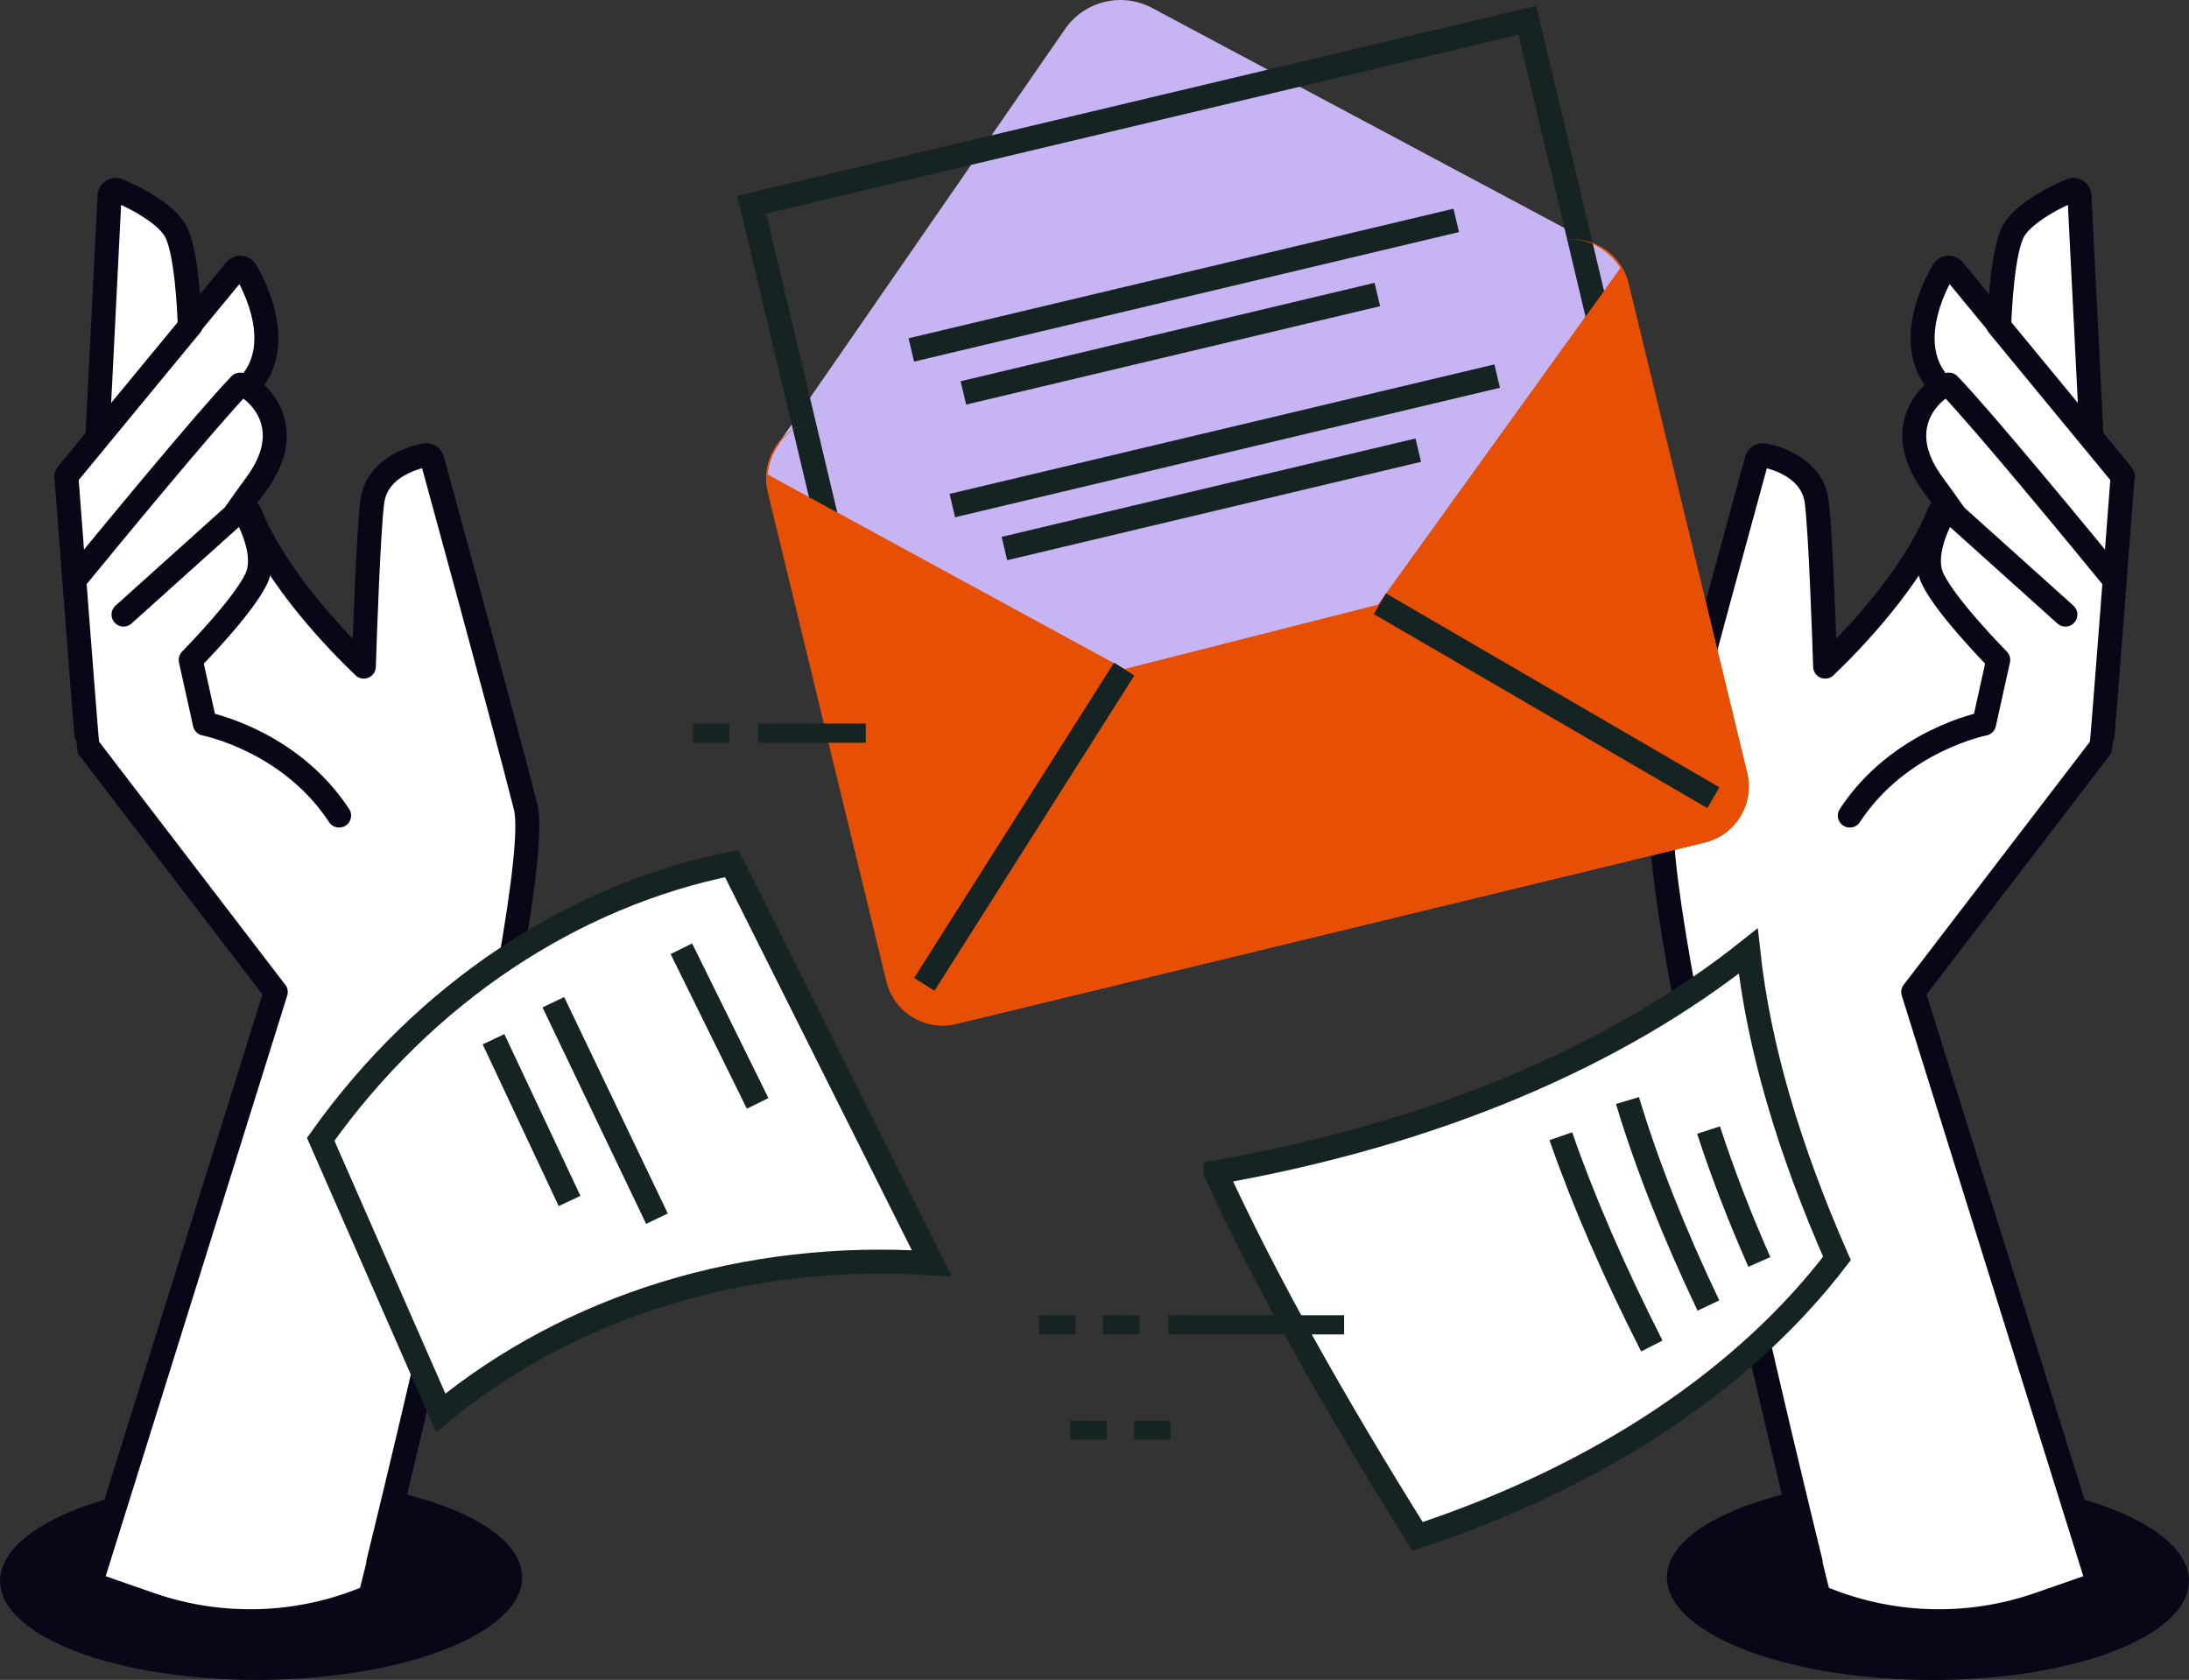 <svg width="228" height="175" viewBox="0 0 228 175" fill="none" xmlns="http://www.w3.org/2000/svg">
<rect x="0" y="0" width="228" height="175" fill="#333333" stroke="none"/>
<g clip-path="url(#clip0_148_1386)">
<path d="M27.279 175C42.295 174.882 54.431 170.089 54.385 164.294C54.34 158.499 42.13 153.897 27.114 154.015C12.099 154.133 -0.037 158.926 0.009 164.721C0.054 170.516 12.264 175.118 27.279 175Z" fill="#080717"/>
<path d="M28.723 103.341L9.454 164.984L15.59 167.12C23.064 169.726 31.235 169.452 38.514 166.346C38.545 166.291 56.89 92.567 54.754 84.085C52.578 75.446 45.088 48.153 45.017 47.88C44.931 47.566 44.626 47.371 44.313 47.426C44.11 47.457 39.304 48.255 38.78 52.246C38.389 55.203 38.021 65.634 37.895 69.444C35.383 67.05 28.817 60.383 26.023 53.443C25.898 53.114 25.53 52.958 25.201 53.091C25.013 53.161 24.896 53.318 24.841 53.498C24.77 53.459 24.692 53.419 24.606 53.411C24.59 53.411 24.575 53.411 24.559 53.411C25.154 52.551 25.858 51.557 26.618 50.532C28.253 48.333 28.895 46.221 28.512 44.272C28.011 41.69 25.898 40.383 25.811 40.329C25.796 40.321 25.772 40.321 25.757 40.305C25.827 40.227 25.905 40.141 25.968 40.07C30.1 35.532 25.757 28.474 25.569 28.177C25.459 28.005 25.279 27.895 25.076 27.88C24.872 27.864 24.677 27.95 24.544 28.106L19.769 33.897C19.707 32.191 19.417 26.017 18.259 24.022C16.944 21.745 12.475 19.906 12.28 19.828C12.092 19.75 11.873 19.773 11.7 19.883C11.528 19.992 11.419 20.18 11.411 20.383L10.159 45.305C10.159 45.376 10.174 45.446 10.198 45.516L7.067 49.319C6.965 49.444 6.911 49.609 6.926 49.765C6.926 49.765 9.039 77.645 9.11 77.739L28.715 103.341H28.723Z" fill="white" stroke="#080717" stroke-width="2.5" stroke-linecap="round" stroke-linejoin="round"/>
<path d="M19.879 33.865L6.895 49.624" stroke="#080717" stroke-width="2.5" stroke-linecap="round" stroke-linejoin="round"/>
<path d="M7.803 60.368C11.325 56.072 21.585 43.607 25.006 40.07" stroke="#080717" stroke-width="2.5" stroke-linecap="round" stroke-linejoin="round"/>
<path d="M12.867 64.022L25.225 52.911C25.225 52.911 28.105 57.347 26.688 60.305C25.272 63.271 19.863 68.748 19.863 68.748L21.335 75.391C21.335 75.391 30.155 77.089 35.321 84.961" stroke="#080717" stroke-width="2.5" stroke-linecap="round" stroke-linejoin="round"/>
<path d="M227.998 164.728C228.043 158.933 215.908 154.139 200.892 154.022C185.877 153.904 173.667 158.506 173.621 164.301C173.576 170.096 185.712 174.889 200.727 175.007C215.743 175.125 227.952 170.523 227.998 164.728Z" fill="#080717"/>
<path d="M199.277 103.341L218.546 164.984L212.41 167.12C204.935 169.726 196.765 169.452 189.486 166.346C189.455 166.291 171.11 92.567 173.246 84.085C175.422 75.446 182.912 48.153 182.982 47.88C183.068 47.566 183.374 47.371 183.687 47.426C183.89 47.457 188.696 48.255 189.22 52.246C189.611 55.203 189.979 65.634 190.104 69.444C192.617 67.05 199.183 60.383 201.977 53.443C202.102 53.114 202.47 52.958 202.799 53.091C202.987 53.161 203.104 53.318 203.159 53.498C203.229 53.459 203.307 53.419 203.394 53.411C203.409 53.411 203.425 53.411 203.441 53.411C202.846 52.551 202.141 51.557 201.382 50.532C199.746 48.333 199.105 46.221 199.488 44.272C199.989 41.69 202.102 40.383 202.188 40.329C202.204 40.321 202.227 40.321 202.243 40.305C202.173 40.227 202.094 40.141 202.032 40.07C197.899 35.532 202.243 28.474 202.431 28.177C202.54 28.005 202.721 27.895 202.924 27.88C203.127 27.864 203.323 27.95 203.456 28.106L208.23 33.897C208.293 32.191 208.59 26.017 209.741 24.022C211.056 21.745 215.525 19.906 215.72 19.828C215.908 19.75 216.127 19.773 216.299 19.883C216.472 19.992 216.581 20.18 216.589 20.383L217.841 45.305C217.841 45.376 217.826 45.446 217.802 45.516L220.933 49.319C221.034 49.444 221.089 49.609 221.074 49.765C221.074 49.765 218.96 77.645 218.89 77.739L199.285 103.341H199.277Z" fill="white" stroke="#080717" stroke-width="2.5" stroke-linecap="round" stroke-linejoin="round"/>
<path d="M208.121 33.865L221.105 49.624" stroke="#080717" stroke-width="2.5" stroke-linecap="round" stroke-linejoin="round"/>
<path d="M220.197 60.368C216.675 56.072 206.415 43.607 202.994 40.07" stroke="#080717" stroke-width="2.5" stroke-linecap="round" stroke-linejoin="round"/>
<path d="M215.125 64.022L202.767 52.911C202.767 52.911 199.887 57.347 201.304 60.305C202.721 63.271 208.129 68.748 208.129 68.748L206.657 75.391C206.657 75.391 197.837 77.089 192.671 84.961" stroke="#080717" stroke-width="2.5" stroke-linecap="round" stroke-linejoin="round"/>
<path d="M12.867 64.022L25.225 52.911C25.225 52.911 28.105 57.347 26.688 60.305C25.272 63.271 19.863 68.748 19.863 68.748L21.335 75.391C21.335 75.391 30.155 77.089 35.321 84.961" stroke="#080717" stroke-width="2" stroke-linecap="round" stroke-linejoin="round"/>
<path d="M79.978 51.228C79.196 48.02 81.176 44.781 84.4 43.998L162.375 25.102C165.592 24.327 168.84 26.299 169.615 29.515L181.981 80.516C182.763 83.74 180.775 86.98 177.566 87.762L99.584 106.659C96.367 107.441 93.119 105.462 92.336 102.238L79.971 51.228H79.978Z" fill="#E74F04"/>
<path d="M116.677 68.005L93.182 103.998C94.583 106.111 97.095 107.253 99.584 106.651L177.566 87.754C180.055 87.152 181.769 84.984 182.035 82.465L144.249 60.978L116.684 67.997L116.677 68.005Z" fill="#E74F04"/>
<path d="M166.218 25.579C166.218 25.579 166.234 25.532 166.234 25.509L120.003 0.829C116.865 -0.845 112.959 0.094 110.932 3.028L81.137 46.119C81.137 46.119 81.168 46.158 81.184 46.181C80.503 47.105 80.065 48.232 79.939 49.452L132.619 78.153L168.793 27.926C168.136 26.901 167.228 26.095 166.203 25.587L166.218 25.579Z" fill="#C7B5F3"/>
<path d="M159.082 2.113L78.297 21.325L93.881 86.829L174.666 67.617L159.082 2.113Z" stroke="#152423" stroke-width="2.5"/>
<path d="M94.919 36.455L151.677 22.958" stroke="#152423" stroke-width="2.5"/>
<path d="M100.343 40.931L143.459 30.681" stroke="#152423" stroke-width="2.5"/>
<path d="M99.192 52.668L155.942 39.178" stroke="#152423" stroke-width="2.5"/>
<path d="M104.616 57.144L147.724 46.894" stroke="#152423" stroke-width="2.5"/>
<path d="M162.837 25.008C165.169 24.656 167.478 25.845 168.801 27.911L132.627 78.138L79.947 49.437C80.205 46.823 81.896 44.593 84.392 43.991C81.168 44.773 79.196 48.013 79.971 51.221L92.336 102.23C93.111 105.454 96.359 107.434 99.584 106.651L177.566 87.754C180.775 86.972 182.763 83.732 181.98 80.509L169.615 29.507C168.871 26.448 165.897 24.515 162.837 25.008Z" fill="#E74F04"/>
<path d="M162.837 25.016C162.68 25.039 162.524 25.07 162.375 25.11C162.532 25.07 162.688 25.039 162.837 25.016Z" fill="#E74F04"/>
<path d="M117.091 69.703L93.228 104.202C94.598 106.205 97.095 107.261 99.584 106.659L177.566 87.762C180.055 87.16 181.793 85.07 182.082 82.676L144.664 62.7L117.099 69.703H117.091Z" fill="#E74F04"/>
<path d="M96.273 102.543L117.092 69.703" stroke="#152423" stroke-width="2.5"/>
<path d="M178.459 83.099L143.725 62.895" stroke="#152423" stroke-width="2.5"/>
<path d="M45.902 147.175C41.731 137.668 37.567 128.177 33.403 118.686C44.251 103.412 59.692 93.286 76.206 89.961C83.148 103.834 90.098 117.723 97.056 131.612C77.685 130.313 59.418 136.072 45.902 147.175Z" fill="white" stroke="#152423" stroke-width="2.5" stroke-miterlimit="10"/>
<path d="M70.97 98.834C73.616 104.202 76.269 109.57 78.914 114.945" stroke="#152423" stroke-width="2.5" stroke-miterlimit="10"/>
<path d="M57.634 104.405C61.226 111.917 64.826 119.437 68.427 126.956" stroke="#152423" stroke-width="2.5" stroke-miterlimit="10"/>
<path d="M51.404 108.263C54.042 113.881 56.679 119.491 59.324 125.11" stroke="#152423" stroke-width="2.5" stroke-miterlimit="10"/>
<path d="M78.977 76.377H90.176" stroke="#152423" stroke-width="2" stroke-miterlimit="10"/>
<path d="M72.168 76.377H75.971" stroke="#152423" stroke-width="2" stroke-miterlimit="10"/>
<path d="M118.125 148.983H121.928" stroke="#152423" stroke-width="2" stroke-miterlimit="10"/>
<path d="M111.464 148.983H115.268" stroke="#152423" stroke-width="2" stroke-miterlimit="10"/>
<path d="M126.624 122.144C131.883 133.584 138.951 146.142 147.646 160.055C166.993 153.646 181.887 143.466 191.333 131.095C186.285 119.593 183.162 109.006 182.09 99.077C168.496 109.883 149.657 118.091 126.624 122.136V122.144Z" fill="white" stroke="#152423" stroke-width="2.5" stroke-miterlimit="10"/>
<path d="M183.248 131.463C181.159 126.729 179.398 122.152 177.958 117.723" stroke="#152423" stroke-width="2.5" stroke-miterlimit="10"/>
<path d="M177.942 136.002C174.373 128.498 171.548 121.401 169.513 114.648" stroke="#152423" stroke-width="2.5" stroke-miterlimit="10"/>
<path d="M172.049 140.219C168.143 132.52 164.966 125.258 162.571 118.365" stroke="#152423" stroke-width="2.5" stroke-miterlimit="10"/>
<path d="M121.693 138.013H139.999" stroke="#152423" stroke-width="2" stroke-miterlimit="10"/>
<path d="M114.885 138.013H118.688" stroke="#152423" stroke-width="2" stroke-miterlimit="10"/>
<path d="M108.224 138.013H112.028" stroke="#152423" stroke-width="2" stroke-miterlimit="10"/>
</g>
<defs>
<clipPath id="clip0_148_1386">
<rect width="228" height="175" fill="white"/>
</clipPath>
</defs>
</svg>
